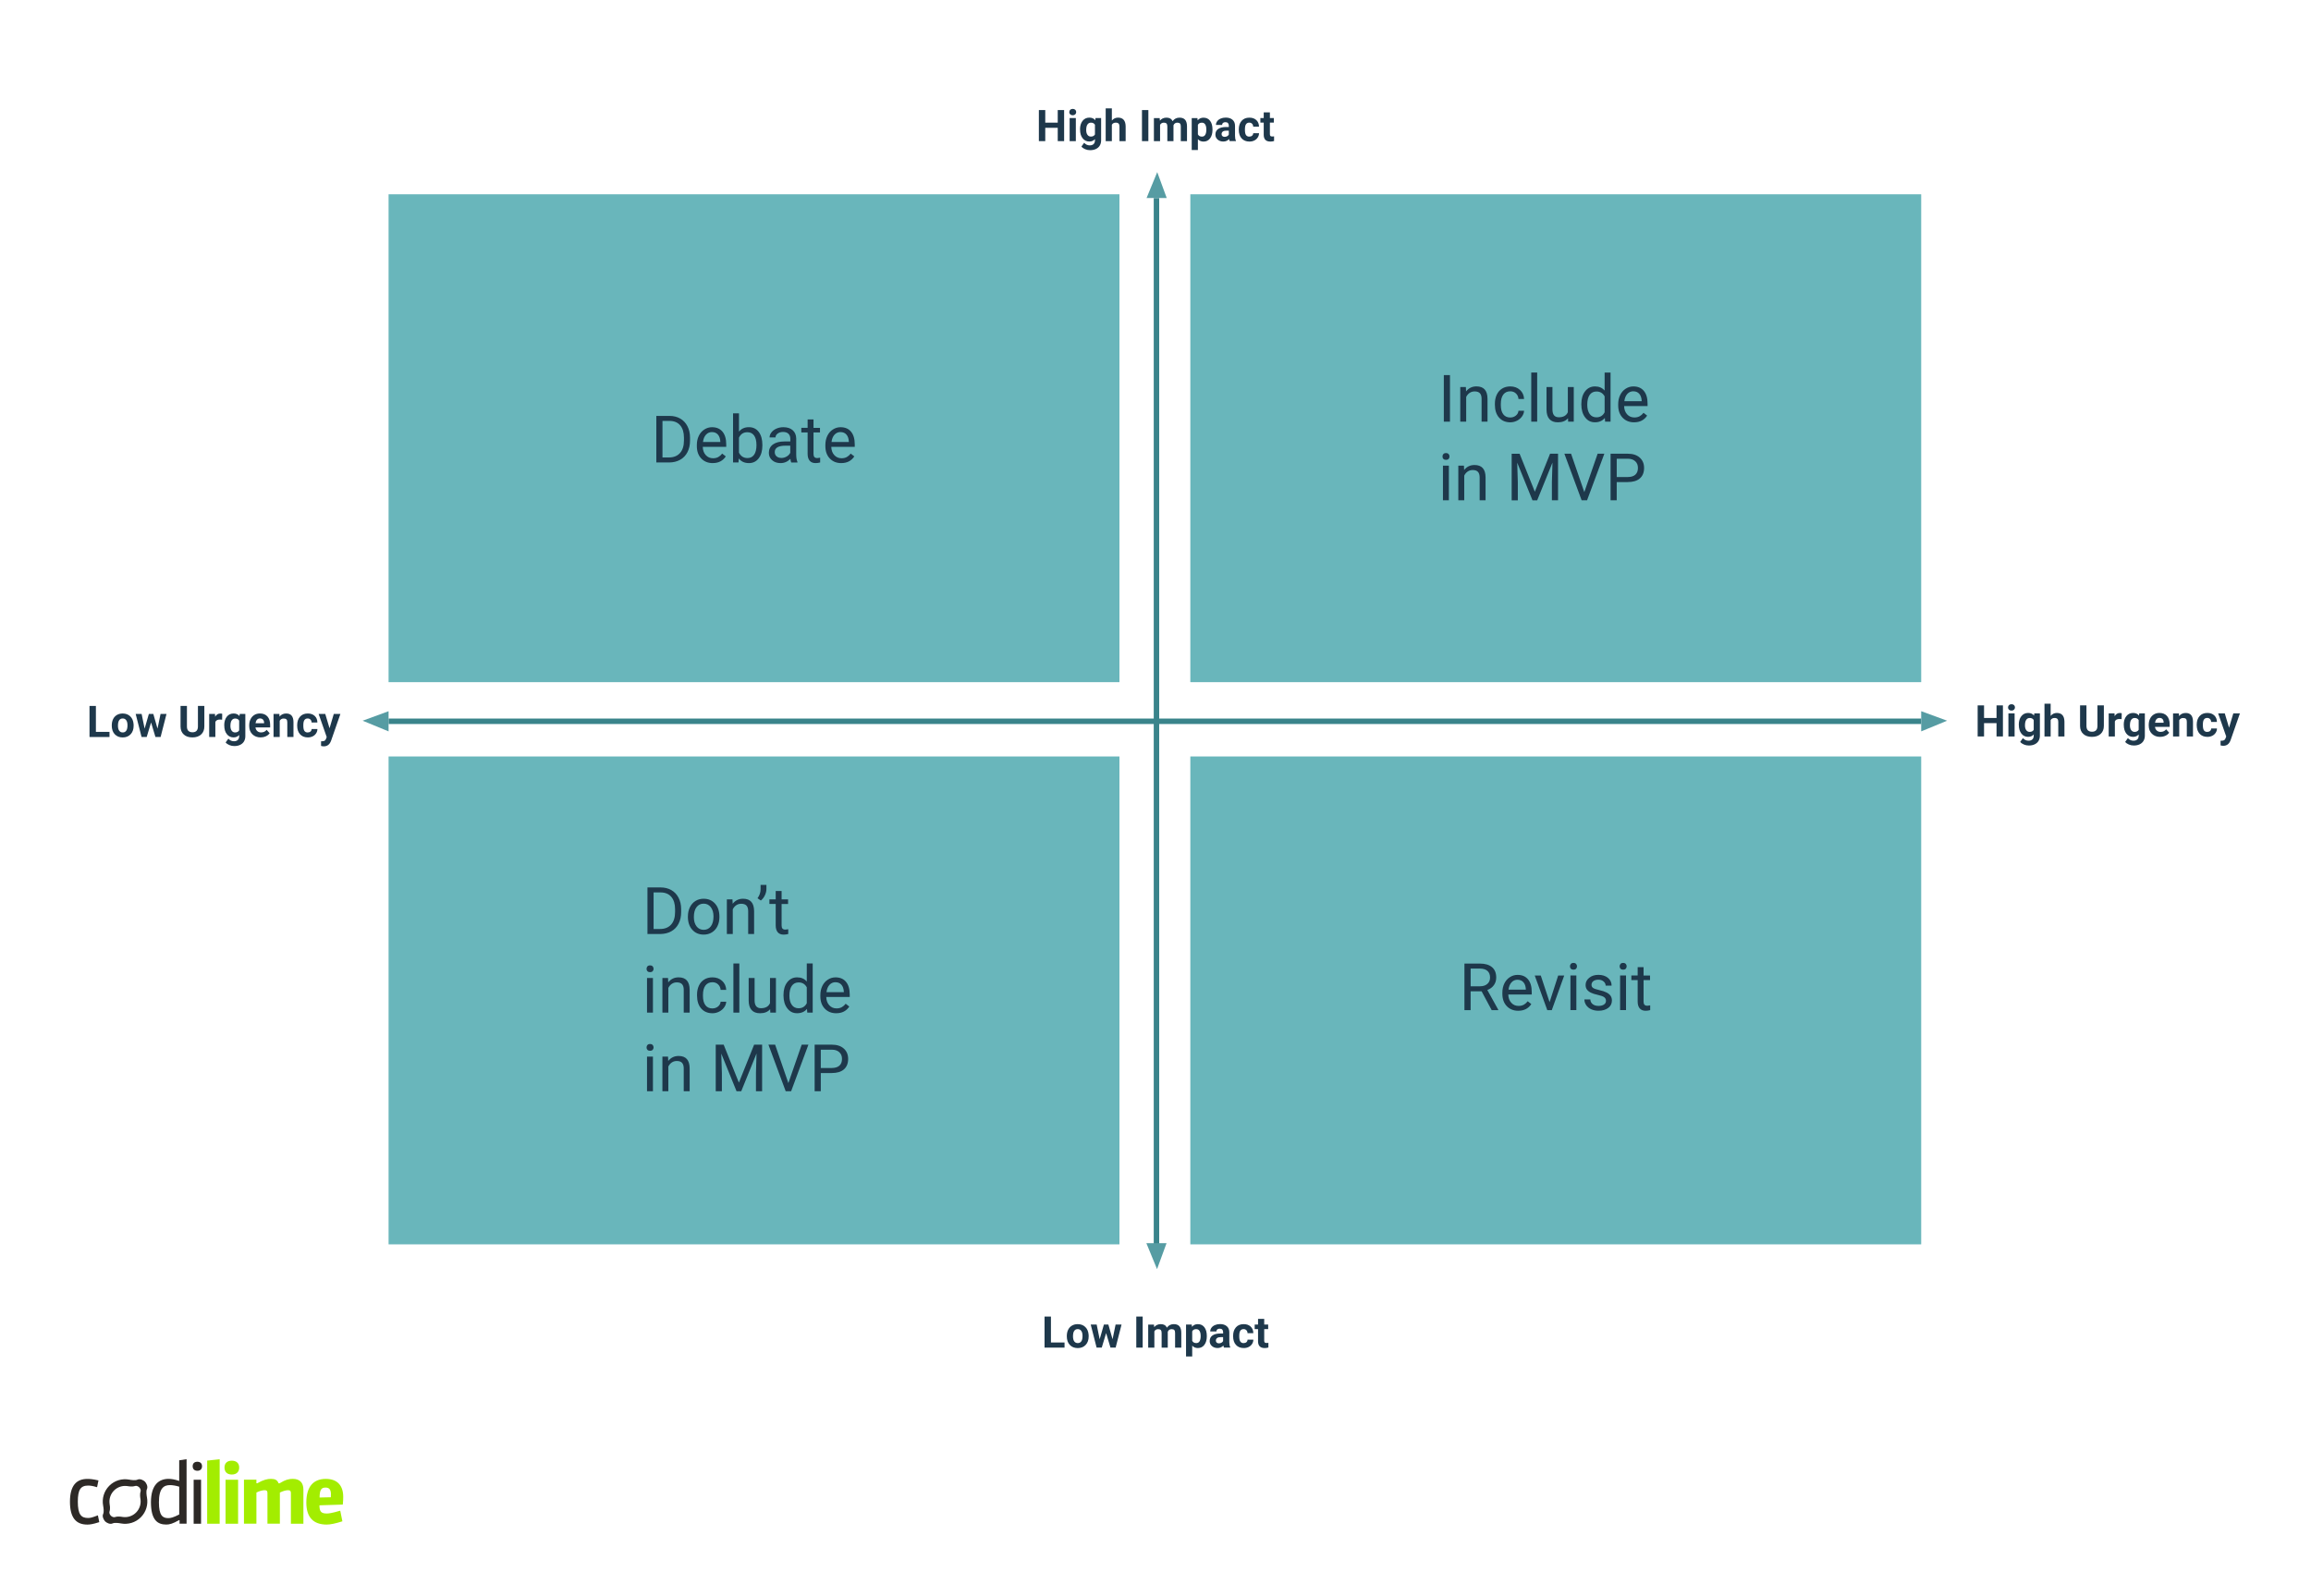 <?xml version="1.0" encoding="UTF-8"?><svg id="Warstwa_1" xmlns="http://www.w3.org/2000/svg" viewBox="0 0 846.37 584.62"><defs><style>.cls-1{fill:none;}.cls-2{fill:#69b6bb;}.cls-3{fill:#a3ed00;}.cls-4{fill:#1e384b;}.cls-5{fill:#2d2926;}.cls-6{fill:#569ca3;}.cls-7{fill:#fff;stroke:#3a848b;stroke-miterlimit:10;stroke-width:2px;}</style></defs><rect class="cls-2" x="435.94" y="71.17" width="267.67" height="178.73"/><line class="cls-7" x1="423.54" y1="72.55" x2="423.54" y2="455.85"/><polygon class="cls-6" points="423.6 72.55 427.3 72.55 423.82 63.05 423.82 63.05 423.82 63.05 419.91 72.55 423.6 72.55"/><polygon class="cls-6" points="423.54 455.42 427.23 455.42 423.75 464.93 423.75 464.93 423.75 464.93 419.84 455.42 423.54 455.42"/><line class="cls-7" x1="142.31" y1="264.23" x2="703.61" y2="264.23"/><polygon class="cls-6" points="142.31 264.23 142.31 260.54 132.81 264.02 132.81 264.02 132.81 264.02 142.31 267.93 142.31 264.23"/><polygon class="cls-6" points="703.61 264.23 703.61 260.54 713.11 264.02 713.11 264.02 713.11 264.02 703.61 267.93 703.61 264.23"/><g><rect class="cls-2" x="142.31" y="71.17" width="267.67" height="178.73"/><g><path class="cls-4" d="M240.37,169.42v-17.06h4.82c1.48,0,2.8,.33,3.94,.98s2.02,1.59,2.64,2.8,.94,2.6,.94,4.17v1.09c0,1.61-.31,3.02-.93,4.23s-1.51,2.14-2.66,2.79-2.49,.98-4.03,1h-4.72Zm2.25-15.22v13.38h2.37c1.73,0,3.08-.54,4.05-1.62s1.45-2.62,1.45-4.61v-1c0-1.94-.46-3.45-1.37-4.52-.91-1.08-2.2-1.62-3.87-1.64h-2.62Z"/><path class="cls-4" d="M261.03,169.65c-1.72,0-3.12-.56-4.2-1.69s-1.62-2.64-1.62-4.53v-.4c0-1.26,.24-2.38,.72-3.37s1.15-1.76,2.02-2.32,1.8-.84,2.81-.84c1.65,0,2.93,.54,3.84,1.63s1.37,2.64,1.37,4.66v.9h-8.59c.03,1.25,.4,2.26,1.1,3.03s1.59,1.15,2.67,1.15c.77,0,1.41-.16,1.95-.47s1-.73,1.39-1.24l1.32,1.03c-1.06,1.63-2.66,2.45-4.78,2.45Zm-.27-11.37c-.88,0-1.61,.32-2.2,.96s-.96,1.53-1.1,2.68h6.35v-.16c-.06-1.1-.36-1.96-.89-2.56s-1.25-.91-2.16-.91Z"/><path class="cls-4" d="M279.21,163.22c0,1.94-.45,3.49-1.34,4.67s-2.09,1.76-3.59,1.76c-1.6,0-2.84-.57-3.71-1.7l-.11,1.46h-1.99v-18h2.17v6.71c.88-1.09,2.08-1.63,3.62-1.63s2.75,.58,3.63,1.75,1.32,2.76,1.32,4.78v.19Zm-2.17-.25c0-1.48-.29-2.62-.86-3.42s-1.39-1.21-2.46-1.21c-1.43,0-2.46,.66-3.08,1.99v5.48c.66,1.33,1.7,1.99,3.11,1.99,1.04,0,1.85-.4,2.43-1.21s.87-2.02,.87-3.63Z"/><path class="cls-4" d="M289.77,169.42c-.12-.25-.23-.7-.3-1.34-1.01,1.05-2.21,1.57-3.61,1.57-1.25,0-2.28-.35-3.08-1.06s-1.2-1.6-1.2-2.69c0-1.32,.5-2.35,1.51-3.08s2.42-1.1,4.24-1.1h2.11v-1c0-.76-.23-1.36-.68-1.81s-1.12-.67-2-.67c-.77,0-1.42,.2-1.95,.59s-.79,.86-.79,1.42h-2.18c0-.63,.22-1.24,.67-1.83s1.06-1.06,1.83-1.4,1.62-.52,2.54-.52c1.46,0,2.61,.37,3.43,1.1s1.26,1.74,1.29,3.02v5.84c0,1.16,.15,2.09,.45,2.78v.19h-2.27Zm-3.6-1.65c.68,0,1.32-.18,1.93-.53s1.05-.81,1.32-1.37v-2.6h-1.7c-2.66,0-3.98,.78-3.98,2.33,0,.68,.23,1.21,.68,1.59s1.04,.57,1.75,.57Z"/><path class="cls-4" d="M297.94,153.67v3.07h2.37v1.68h-2.37v7.87c0,.51,.11,.89,.32,1.14,.21,.25,.57,.38,1.08,.38,.25,0,.59-.05,1.03-.14v1.75c-.57,.15-1.12,.23-1.66,.23-.97,0-1.7-.29-2.19-.88s-.74-1.42-.74-2.5v-7.86h-2.31v-1.68h2.31v-3.07h2.17Z"/><path class="cls-4" d="M308.1,169.65c-1.72,0-3.12-.56-4.2-1.69s-1.62-2.64-1.62-4.53v-.4c0-1.26,.24-2.38,.72-3.37s1.15-1.76,2.02-2.32,1.8-.84,2.81-.84c1.65,0,2.93,.54,3.84,1.63s1.37,2.64,1.37,4.66v.9h-8.59c.03,1.25,.4,2.26,1.1,3.03s1.59,1.15,2.67,1.15c.77,0,1.41-.16,1.95-.47s1-.73,1.39-1.24l1.32,1.03c-1.06,1.63-2.66,2.45-4.78,2.45Zm-.27-11.37c-.88,0-1.61,.32-2.2,.96s-.96,1.53-1.1,2.68h6.35v-.16c-.06-1.1-.36-1.96-.89-2.56s-1.25-.91-2.16-.91Z"/></g></g><g><path class="cls-4" d="M389.72,51.7h-2.34v-4.88h-4.57v4.88h-2.34v-11.38h2.34v4.61h4.57v-4.61h2.34v11.38Z"/><path class="cls-4" d="M391.61,41.06c0-.34,.11-.62,.34-.84s.54-.33,.93-.33,.69,.11,.92,.33c.23,.22,.34,.5,.34,.84s-.12,.62-.35,.84c-.23,.22-.54,.33-.92,.33s-.69-.11-.92-.33c-.23-.22-.35-.5-.35-.84Zm2.4,10.64h-2.27v-8.45h2.27v8.45Z"/><path class="cls-4" d="M395.54,47.41c0-1.3,.31-2.34,.93-3.13s1.45-1.19,2.5-1.19c.93,0,1.65,.32,2.16,.95l.09-.8h2.05v8.17c0,.74-.17,1.38-.5,1.93s-.81,.96-1.42,1.25-1.32,.43-2.14,.43c-.62,0-1.22-.12-1.81-.37-.59-.25-1.03-.57-1.34-.96l1-1.38c.56,.63,1.24,.95,2.05,.95,.6,0,1.06-.16,1.4-.48,.33-.32,.5-.77,.5-1.36v-.45c-.52,.59-1.21,.88-2.05,.88-1.02,0-1.84-.4-2.46-1.19-.63-.79-.94-1.85-.94-3.16v-.09Zm2.26,.17c0,.77,.15,1.37,.46,1.8,.31,.44,.73,.65,1.27,.65,.69,0,1.18-.26,1.48-.77v-3.56c-.3-.52-.79-.77-1.46-.77-.54,0-.97,.22-1.28,.67-.31,.44-.46,1.11-.46,1.99Z"/><path class="cls-4" d="M407.2,44.17c.6-.72,1.35-1.08,2.26-1.08,1.83,0,2.76,1.07,2.79,3.2v5.41h-2.26v-5.35c0-.48-.1-.84-.31-1.07-.21-.23-.55-.35-1.04-.35-.66,0-1.14,.25-1.44,.77v6.01h-2.26v-12h2.26v4.47Z"/><path class="cls-4" d="M420.57,51.7h-2.34v-11.38h2.34v11.38Z"/><path class="cls-4" d="M424.72,43.25l.07,.95c.6-.73,1.41-1.1,2.43-1.1,1.09,0,1.84,.43,2.24,1.29,.59-.86,1.44-1.29,2.54-1.29,.92,0,1.6,.27,2.05,.8,.45,.53,.67,1.34,.67,2.41v5.4h-2.27v-5.39c0-.48-.09-.83-.28-1.05s-.52-.33-.99-.33c-.68,0-1.15,.32-1.41,.97v5.8h-2.25v-5.38c0-.49-.1-.84-.29-1.06-.19-.22-.52-.33-.98-.33-.64,0-1.1,.27-1.39,.8v5.98h-2.26v-8.45h2.12Z"/><path class="cls-4" d="M444.06,47.56c0,1.3-.3,2.34-.89,3.13-.59,.78-1.39,1.18-2.39,1.18-.85,0-1.54-.3-2.07-.89v3.98h-2.26v-11.7h2.09l.08,.83c.55-.66,1.26-.98,2.14-.98,1.04,0,1.85,.39,2.43,1.16s.87,1.83,.87,3.19v.12Zm-2.26-.16c0-.79-.14-1.39-.42-1.82-.28-.43-.68-.64-1.21-.64-.71,0-1.2,.27-1.46,.81v3.46c.28,.56,.77,.84,1.48,.84,1.08,0,1.62-.88,1.62-2.65Z"/><path class="cls-4" d="M450.36,51.7c-.1-.2-.18-.46-.23-.76-.55,.61-1.26,.91-2.13,.91-.83,0-1.51-.24-2.06-.72-.54-.48-.82-1.08-.82-1.81,0-.9,.33-1.58,1-2.06s1.62-.72,2.88-.73h1.04v-.48c0-.39-.1-.7-.3-.94-.2-.23-.52-.35-.95-.35-.38,0-.68,.09-.89,.27-.22,.18-.32,.43-.32,.75h-2.26c0-.49,.15-.94,.45-1.36,.3-.42,.73-.74,1.28-.98,.55-.24,1.17-.36,1.86-.36,1.04,0,1.87,.26,2.48,.79,.61,.52,.92,1.26,.92,2.21v3.66c0,.8,.12,1.41,.34,1.82v.13h-2.28Zm-1.87-1.57c.33,0,.64-.07,.92-.22s.49-.35,.62-.6v-1.45h-.84c-1.13,0-1.73,.39-1.8,1.17v.13c0,.28,.09,.51,.29,.7,.2,.18,.47,.27,.81,.27Z"/><path class="cls-4" d="M457.55,50.04c.42,0,.75-.11,1.02-.34,.26-.23,.4-.53,.41-.91h2.12c0,.57-.16,1.1-.47,1.57-.31,.48-.73,.85-1.26,1.11-.53,.26-1.12,.39-1.77,.39-1.21,0-2.16-.38-2.86-1.15-.7-.77-1.05-1.83-1.05-3.18v-.15c0-1.3,.35-2.34,1.04-3.12,.69-.78,1.64-1.16,2.85-1.16,1.06,0,1.9,.3,2.54,.9,.64,.6,.96,1.4,.97,2.4h-2.12c-.01-.44-.15-.8-.41-1.07-.26-.27-.6-.41-1.03-.41-.53,0-.92,.19-1.19,.58-.27,.38-.4,1-.4,1.87v.23c0,.87,.13,1.5,.4,1.88s.67,.57,1.21,.57Z"/><path class="cls-4" d="M465.08,41.17v2.08h1.45v1.66h-1.45v4.22c0,.31,.06,.54,.18,.67,.12,.14,.35,.2,.69,.2,.25,0,.47-.02,.66-.05v1.71c-.44,.14-.9,.2-1.37,.2-1.58,0-2.39-.8-2.42-2.4v-4.55h-1.23v-1.66h1.23v-2.08h2.26Z"/></g><g><path class="cls-4" d="M531.03,154.47h-2.25v-17.06h2.25v17.06Z"/><path class="cls-4" d="M536.86,141.79l.07,1.59c.97-1.22,2.23-1.83,3.8-1.83,2.68,0,4.03,1.51,4.05,4.54v8.38h-2.17v-8.39c0-.91-.22-1.59-.63-2.03s-1.05-.66-1.92-.66c-.7,0-1.32,.19-1.85,.56s-.95,.87-1.24,1.48v9.04h-2.17v-12.68h2.05Z"/><path class="cls-4" d="M553.13,152.94c.77,0,1.45-.23,2.03-.7s.9-1.05,.96-1.76h2.05c-.04,.73-.29,1.42-.75,2.07s-1.08,1.18-1.85,1.57-1.58,.59-2.44,.59c-1.73,0-3.1-.58-4.12-1.73s-1.53-2.73-1.53-4.73v-.36c0-1.23,.23-2.33,.68-3.29s1.1-1.71,1.95-2.24,1.85-.8,3.01-.8c1.42,0,2.6,.43,3.54,1.28s1.44,1.96,1.51,3.32h-2.05c-.06-.82-.37-1.49-.93-2.02s-1.25-.79-2.07-.79c-1.1,0-1.96,.4-2.56,1.19s-.91,1.94-.91,3.44v.41c0,1.46,.3,2.59,.9,3.38s1.46,1.18,2.58,1.18Z"/><path class="cls-4" d="M562.97,154.47h-2.17v-18h2.17v18Z"/><path class="cls-4" d="M574.26,153.22c-.84,.99-2.08,1.49-3.71,1.49-1.35,0-2.38-.39-3.09-1.18s-1.06-1.95-1.07-3.49v-8.25h2.17v8.19c0,1.92,.78,2.88,2.34,2.88,1.66,0,2.76-.62,3.3-1.85v-9.22h2.17v12.68h-2.06l-.05-1.25Z"/><path class="cls-4" d="M579.14,148.03c0-1.95,.46-3.51,1.38-4.69s2.13-1.78,3.62-1.78,2.66,.51,3.53,1.52v-6.61h2.17v18h-1.99l-.11-1.36c-.87,1.06-2.07,1.59-3.62,1.59s-2.67-.6-3.59-1.8-1.39-2.77-1.39-4.71v-.16Zm2.17,.25c0,1.44,.3,2.56,.89,3.38s1.41,1.22,2.46,1.22c1.38,0,2.38-.62,3.01-1.85v-5.82c-.65-1.2-1.64-1.79-2.99-1.79-1.06,0-1.89,.41-2.48,1.23s-.89,2.04-.89,3.64Z"/><path class="cls-4" d="M598.46,154.71c-1.72,0-3.12-.56-4.2-1.69s-1.62-2.64-1.62-4.53v-.4c0-1.26,.24-2.38,.72-3.37s1.15-1.76,2.02-2.32,1.8-.84,2.81-.84c1.65,0,2.93,.54,3.84,1.63s1.37,2.64,1.37,4.66v.9h-8.59c.03,1.25,.4,2.26,1.1,3.03s1.59,1.15,2.67,1.15c.77,0,1.41-.16,1.95-.47s1-.73,1.39-1.24l1.32,1.03c-1.06,1.63-2.66,2.45-4.78,2.45Zm-.27-11.37c-.88,0-1.61,.32-2.2,.96s-.96,1.53-1.1,2.68h6.35v-.16c-.06-1.1-.36-1.96-.89-2.56s-1.25-.91-2.16-.91Z"/><path class="cls-4" d="M528.29,167.23c0-.35,.11-.65,.32-.89s.53-.36,.96-.36,.74,.12,.96,.36,.33,.54,.33,.89-.11,.64-.33,.88-.54,.35-.96,.35-.74-.12-.96-.35-.32-.53-.32-.88Zm2.34,16.04h-2.17v-12.68h2.17v12.68Z"/><path class="cls-4" d="M536.15,170.59l.07,1.59c.97-1.22,2.23-1.83,3.8-1.83,2.68,0,4.03,1.51,4.05,4.54v8.38h-2.17v-8.39c0-.91-.22-1.59-.63-2.03s-1.05-.66-1.92-.66c-.7,0-1.32,.19-1.85,.56s-.95,.87-1.24,1.48v9.04h-2.17v-12.68h2.05Z"/><path class="cls-4" d="M556.53,166.21l5.58,13.92,5.58-13.92h2.92v17.06h-2.25v-6.64l.21-7.17-5.6,13.82h-1.72l-5.59-13.78,.22,7.14v6.64h-2.25v-17.06h2.91Z"/><path class="cls-4" d="M580.23,180.28l4.88-14.07h2.46l-6.33,17.06h-1.99l-6.32-17.06h2.45l4.85,14.07Z"/><path class="cls-4" d="M592.1,176.59v6.68h-2.25v-17.06h6.29c1.87,0,3.33,.48,4.39,1.43s1.59,2.21,1.59,3.79c0,1.66-.52,2.93-1.55,3.83s-2.52,1.34-4.45,1.34h-4.02Zm0-1.84h4.04c1.2,0,2.12-.28,2.77-.85,.64-.57,.96-1.39,.96-2.46s-.32-1.83-.96-2.44-1.52-.93-2.64-.95h-4.17v6.7Z"/></g><g><path class="cls-4" d="M35.12,268.11h4.98v1.88h-7.32v-11.38h2.34v9.49Z"/><path class="cls-4" d="M40.94,265.68c0-.84,.16-1.59,.48-2.24,.32-.66,.79-1.16,1.39-1.52,.61-.36,1.31-.54,2.11-.54,1.14,0,2.07,.35,2.79,1.05,.72,.7,1.12,1.65,1.21,2.84l.02,.58c0,1.3-.36,2.34-1.09,3.12-.72,.78-1.7,1.18-2.91,1.18s-2.19-.39-2.92-1.17-1.09-1.84-1.09-3.19v-.1Zm2.26,.16c0,.8,.15,1.42,.45,1.84,.3,.42,.73,.64,1.3,.64s.97-.21,1.28-.63c.31-.42,.46-1.09,.46-2.01,0-.79-.15-1.4-.46-1.83-.31-.43-.74-.65-1.3-.65s-.98,.21-1.28,.65c-.3,.43-.45,1.1-.45,2Z"/><path class="cls-4" d="M57.69,266.92l1.11-5.38h2.18l-2.16,8.45h-1.89l-1.6-5.32-1.6,5.32h-1.88l-2.16-8.45h2.18l1.1,5.38,1.55-5.38h1.63l1.54,5.38Z"/><path class="cls-4" d="M74.84,258.61v7.49c0,1.25-.39,2.23-1.17,2.95-.78,.72-1.84,1.09-3.19,1.09s-2.38-.35-3.16-1.05-1.18-1.67-1.2-2.9v-7.58h2.34v7.51c0,.75,.18,1.29,.54,1.63,.36,.34,.85,.51,1.48,.51,1.32,0,1.99-.69,2.01-2.08v-7.57h2.35Z"/><path class="cls-4" d="M81.36,263.65c-.31-.04-.58-.06-.81-.06-.85,0-1.41,.29-1.68,.87v5.53h-2.26v-8.45h2.13l.06,1.01c.45-.78,1.08-1.16,1.88-1.16,.25,0,.48,.03,.7,.1l-.03,2.17Z"/><path class="cls-4" d="M82.12,265.7c0-1.3,.31-2.34,.93-3.13s1.45-1.19,2.5-1.19c.93,0,1.65,.32,2.16,.95l.09-.8h2.05v8.17c0,.74-.17,1.38-.5,1.93s-.81,.96-1.42,1.25-1.32,.43-2.14,.43c-.62,0-1.22-.12-1.81-.37-.59-.25-1.03-.57-1.34-.96l1-1.38c.56,.63,1.24,.95,2.05,.95,.6,0,1.06-.16,1.4-.48,.33-.32,.5-.77,.5-1.36v-.45c-.52,.59-1.21,.88-2.05,.88-1.02,0-1.84-.4-2.46-1.19-.63-.79-.94-1.85-.94-3.16v-.09Zm2.26,.17c0,.77,.15,1.37,.46,1.8,.31,.44,.73,.65,1.27,.65,.69,0,1.18-.26,1.48-.77v-3.56c-.3-.52-.79-.77-1.46-.77-.54,0-.97,.22-1.28,.67-.31,.44-.46,1.11-.46,1.99Z"/><path class="cls-4" d="M95.47,270.14c-1.24,0-2.25-.38-3.03-1.14-.78-.76-1.17-1.77-1.17-3.04v-.22c0-.85,.16-1.61,.49-2.28s.79-1.18,1.39-1.55,1.29-.54,2.06-.54c1.16,0,2.07,.36,2.73,1.09s1,1.76,1,3.1v.92h-5.38c.07,.55,.29,1,.66,1.33s.83,.5,1.39,.5c.87,0,1.55-.32,2.04-.95l1.11,1.24c-.34,.48-.8,.85-1.38,1.12s-1.22,.4-1.92,.4Zm-.26-6.95c-.45,0-.81,.15-1.09,.46-.28,.3-.46,.74-.54,1.3h3.14v-.18c-.01-.5-.15-.89-.41-1.17-.26-.27-.63-.41-1.11-.41Z"/><path class="cls-4" d="M102.31,261.53l.07,.98c.6-.75,1.41-1.13,2.43-1.13,.9,0,1.56,.26,2,.79s.66,1.31,.67,2.36v5.46h-2.26v-5.41c0-.48-.1-.83-.31-1.04-.21-.22-.55-.32-1.04-.32-.64,0-1.11,.27-1.43,.81v5.96h-2.26v-8.45h2.12Z"/><path class="cls-4" d="M112.7,268.32c.42,0,.75-.11,1.02-.34,.26-.23,.4-.53,.41-.91h2.12c0,.57-.16,1.1-.47,1.57-.31,.48-.73,.85-1.26,1.11-.53,.26-1.12,.39-1.77,.39-1.21,0-2.16-.38-2.86-1.15-.7-.77-1.05-1.83-1.05-3.18v-.15c0-1.3,.35-2.34,1.04-3.12,.69-.78,1.64-1.16,2.85-1.16,1.06,0,1.9,.3,2.54,.9,.64,.6,.96,1.4,.97,2.4h-2.12c-.01-.44-.15-.8-.41-1.07-.26-.27-.6-.41-1.03-.41-.53,0-.92,.19-1.19,.58-.27,.38-.4,1-.4,1.87v.23c0,.87,.13,1.5,.4,1.88s.67,.57,1.21,.57Z"/><path class="cls-4" d="M120.69,266.79l1.56-5.26h2.42l-3.4,9.77-.19,.45c-.51,1.1-1.34,1.66-2.5,1.66-.33,0-.66-.05-1-.15v-1.71h.34c.43,0,.75-.06,.96-.19s.38-.35,.5-.65l.27-.7-2.96-8.48h2.43l1.57,5.26Z"/></g><g><path class="cls-4" d="M733.54,269.79h-2.34v-4.88h-4.57v4.88h-2.34v-11.38h2.34v4.61h4.57v-4.61h2.34v11.38Z"/><path class="cls-4" d="M735.42,259.15c0-.34,.11-.62,.34-.84s.54-.33,.93-.33,.69,.11,.92,.33,.34,.5,.34,.84-.12,.62-.35,.84-.54,.33-.92,.33-.69-.11-.92-.33-.35-.5-.35-.84Zm2.4,10.64h-2.27v-8.45h2.27v8.45Z"/><path class="cls-4" d="M739.35,265.5c0-1.3,.31-2.34,.93-3.13s1.45-1.19,2.5-1.19c.93,0,1.65,.32,2.16,.95l.09-.8h2.05v8.17c0,.74-.17,1.38-.5,1.93s-.81,.96-1.42,1.25-1.32,.43-2.14,.43c-.62,0-1.22-.12-1.81-.37s-1.03-.57-1.34-.96l1-1.38c.56,.63,1.25,.95,2.05,.95,.6,0,1.07-.16,1.4-.48s.5-.77,.5-1.36v-.45c-.52,.59-1.21,.88-2.05,.88-1.02,0-1.84-.4-2.46-1.19s-.94-1.85-.94-3.16v-.09Zm2.26,.17c0,.77,.15,1.37,.46,1.8s.73,.65,1.27,.65c.69,0,1.18-.26,1.48-.77v-3.56c-.3-.52-.79-.77-1.46-.77-.54,0-.97,.22-1.28,.67s-.46,1.11-.46,1.99Z"/><path class="cls-4" d="M751.02,262.26c.6-.72,1.35-1.08,2.26-1.08,1.83,0,2.76,1.07,2.79,3.2v5.41h-2.26v-5.35c0-.48-.1-.84-.31-1.07s-.55-.35-1.04-.35c-.66,0-1.14,.25-1.44,.77v6.01h-2.26v-12h2.26v4.47Z"/><path class="cls-4" d="M770.51,258.41v7.49c0,1.25-.39,2.23-1.17,2.95s-1.84,1.09-3.19,1.09-2.38-.35-3.16-1.05-1.18-1.67-1.2-2.9v-7.58h2.34v7.51c0,.75,.18,1.29,.54,1.63s.85,.51,1.48,.51c1.32,0,1.99-.69,2.01-2.08v-7.57h2.35Z"/><path class="cls-4" d="M777.03,263.45c-.31-.04-.58-.06-.81-.06-.85,0-1.41,.29-1.68,.87v5.53h-2.26v-8.45h2.13l.06,1.01c.45-.78,1.08-1.16,1.88-1.16,.25,0,.48,.03,.7,.1l-.03,2.17Z"/><path class="cls-4" d="M777.79,265.5c0-1.3,.31-2.34,.93-3.13s1.45-1.19,2.5-1.19c.93,0,1.65,.32,2.16,.95l.09-.8h2.05v8.17c0,.74-.17,1.38-.5,1.93s-.81,.96-1.42,1.25-1.32,.43-2.14,.43c-.62,0-1.22-.12-1.81-.37s-1.03-.57-1.34-.96l1-1.38c.56,.63,1.25,.95,2.05,.95,.6,0,1.07-.16,1.4-.48s.5-.77,.5-1.36v-.45c-.52,.59-1.21,.88-2.05,.88-1.02,0-1.84-.4-2.46-1.19s-.94-1.85-.94-3.16v-.09Zm2.26,.17c0,.77,.15,1.37,.46,1.8s.73,.65,1.27,.65c.69,0,1.18-.26,1.48-.77v-3.56c-.3-.52-.79-.77-1.46-.77-.54,0-.97,.22-1.28,.67s-.46,1.11-.46,1.99Z"/><path class="cls-4" d="M791.14,269.95c-1.24,0-2.25-.38-3.03-1.14s-1.17-1.77-1.17-3.04v-.22c0-.85,.16-1.61,.49-2.28s.79-1.18,1.39-1.55,1.29-.54,2.06-.54c1.16,0,2.07,.36,2.73,1.09s1,1.76,1,3.1v.92h-5.38c.07,.55,.29,1,.66,1.33s.83,.5,1.39,.5c.87,0,1.55-.32,2.04-.95l1.11,1.24c-.34,.48-.8,.85-1.38,1.12s-1.22,.4-1.92,.4Zm-.26-6.95c-.45,0-.81,.15-1.09,.46s-.46,.74-.54,1.3h3.14v-.18c-.01-.5-.15-.89-.41-1.17s-.63-.41-1.11-.41Z"/><path class="cls-4" d="M797.98,261.34l.07,.98c.6-.75,1.41-1.13,2.43-1.13,.9,0,1.56,.26,2,.79s.66,1.31,.67,2.36v5.46h-2.26v-5.41c0-.48-.1-.83-.31-1.04s-.55-.32-1.04-.32c-.64,0-1.11,.27-1.43,.81v5.96h-2.26v-8.45h2.12Z"/><path class="cls-4" d="M808.38,268.12c.42,0,.75-.11,1.02-.34s.4-.53,.41-.91h2.12c0,.57-.16,1.1-.47,1.57s-.73,.85-1.26,1.11-1.12,.39-1.77,.39c-1.21,0-2.16-.38-2.86-1.15s-1.05-1.83-1.05-3.18v-.15c0-1.3,.35-2.34,1.04-3.12s1.64-1.16,2.85-1.16c1.06,0,1.91,.3,2.54,.9s.96,1.4,.97,2.4h-2.12c-.01-.44-.15-.8-.41-1.07-.26-.27-.6-.41-1.03-.41-.53,0-.92,.19-1.19,.58s-.4,1-.4,1.87v.23c0,.87,.13,1.5,.4,1.88s.67,.57,1.21,.57Z"/><path class="cls-4" d="M816.36,266.59l1.56-5.26h2.42l-3.4,9.77-.19,.45c-.5,1.1-1.34,1.66-2.5,1.66-.33,0-.66-.05-1-.15v-1.71h.34c.43,0,.75-.06,.96-.19s.38-.35,.5-.65l.27-.7-2.96-8.48h2.43l1.57,5.26Z"/></g><g><path class="cls-4" d="M384.89,491.8h4.98v1.88h-7.32v-11.38h2.34v9.49Z"/><path class="cls-4" d="M390.71,489.38c0-.84,.16-1.59,.48-2.24,.32-.66,.79-1.16,1.39-1.52,.61-.36,1.31-.54,2.11-.54,1.14,0,2.07,.35,2.79,1.05,.72,.7,1.12,1.65,1.21,2.84l.02,.58c0,1.3-.36,2.34-1.09,3.12-.72,.78-1.7,1.18-2.91,1.18s-2.19-.39-2.92-1.17-1.09-1.84-1.09-3.19v-.1Zm2.26,.16c0,.8,.15,1.42,.45,1.84,.3,.42,.73,.64,1.3,.64s.97-.21,1.28-.63c.31-.42,.46-1.09,.46-2.01,0-.79-.15-1.4-.46-1.83-.31-.43-.74-.65-1.3-.65s-.98,.21-1.28,.65c-.3,.43-.45,1.1-.45,2Z"/><path class="cls-4" d="M407.46,490.61l1.11-5.38h2.18l-2.16,8.45h-1.89l-1.6-5.32-1.6,5.32h-1.88l-2.16-8.45h2.18l1.1,5.38,1.55-5.38h1.63l1.54,5.38Z"/><path class="cls-4" d="M418.49,493.68h-2.34v-11.38h2.34v11.38Z"/><path class="cls-4" d="M422.63,485.23l.07,.95c.6-.73,1.41-1.1,2.43-1.1,1.09,0,1.84,.43,2.24,1.29,.59-.86,1.44-1.29,2.54-1.29,.92,0,1.6,.27,2.05,.8,.45,.53,.67,1.34,.67,2.41v5.4h-2.27v-5.39c0-.48-.09-.83-.28-1.05s-.52-.33-.99-.33c-.68,0-1.15,.32-1.41,.97v5.8h-2.25v-5.38c0-.49-.1-.84-.29-1.06-.19-.22-.52-.33-.98-.33-.64,0-1.1,.27-1.39,.8v5.98h-2.26v-8.45h2.12Z"/><path class="cls-4" d="M441.98,489.53c0,1.3-.3,2.34-.89,3.13-.59,.78-1.39,1.18-2.39,1.18-.85,0-1.54-.3-2.07-.89v3.98h-2.26v-11.7h2.09l.08,.83c.55-.66,1.26-.98,2.14-.98,1.04,0,1.85,.39,2.43,1.16s.87,1.83,.87,3.19v.12Zm-2.26-.16c0-.79-.14-1.39-.42-1.82-.28-.43-.68-.64-1.21-.64-.71,0-1.2,.27-1.46,.81v3.46c.28,.56,.77,.84,1.48,.84,1.08,0,1.62-.88,1.62-2.65Z"/><path class="cls-4" d="M448.27,493.68c-.1-.2-.18-.46-.23-.76-.55,.61-1.26,.91-2.13,.91-.83,0-1.51-.24-2.06-.72-.54-.48-.82-1.08-.82-1.81,0-.9,.33-1.58,1-2.06s1.62-.72,2.88-.73h1.04v-.48c0-.39-.1-.7-.3-.94-.2-.23-.52-.35-.95-.35-.38,0-.68,.09-.89,.27-.22,.18-.32,.43-.32,.75h-2.26c0-.49,.15-.94,.45-1.36,.3-.42,.73-.74,1.28-.98,.55-.24,1.17-.36,1.86-.36,1.04,0,1.87,.26,2.48,.79,.61,.52,.92,1.26,.92,2.21v3.66c0,.8,.12,1.41,.34,1.82v.13h-2.28Zm-1.87-1.57c.33,0,.64-.07,.92-.22s.49-.35,.62-.6v-1.45h-.84c-1.13,0-1.73,.39-1.8,1.17v.13c0,.28,.09,.51,.29,.7,.2,.18,.47,.27,.81,.27Z"/><path class="cls-4" d="M455.47,492.02c.42,0,.75-.11,1.02-.34,.26-.23,.4-.53,.41-.91h2.12c0,.57-.16,1.1-.47,1.57-.31,.48-.73,.85-1.26,1.11-.53,.26-1.12,.39-1.77,.39-1.21,0-2.16-.38-2.86-1.15-.7-.77-1.05-1.83-1.05-3.18v-.15c0-1.3,.35-2.34,1.04-3.12,.69-.78,1.64-1.16,2.85-1.16,1.06,0,1.9,.3,2.54,.9,.64,.6,.96,1.4,.97,2.4h-2.12c-.01-.44-.15-.8-.41-1.07-.26-.27-.6-.41-1.03-.41-.53,0-.92,.19-1.19,.58-.27,.38-.4,1-.4,1.87v.23c0,.87,.13,1.5,.4,1.88s.67,.57,1.21,.57Z"/><path class="cls-4" d="M463,483.15v2.08h1.45v1.66h-1.45v4.22c0,.31,.06,.54,.18,.67,.12,.14,.35,.2,.69,.2,.25,0,.47-.02,.66-.05v1.71c-.44,.14-.9,.2-1.37,.2-1.58,0-2.39-.8-2.42-2.4v-4.55h-1.23v-1.66h1.23v-2.08h2.26Z"/></g><g><g><path class="cls-5" d="M53.81,545.52c.48-.98-.28-2.28-.73-2.74s-1.76-1.21-2.74-.73c-.71,.35-2.23,.14-3.03-.01-2.56-.48-5.31,.27-7.29,2.25-1.98,1.98-2.73,4.73-2.25,7.29,.15,.8,.36,2.31,.01,3.03-.48,.98,.28,2.28,.73,2.74h0c.46,.46,1.76,1.21,2.74,.73,.71-.35,2.23-.14,3.03,.01,2.56,.48,5.31-.27,7.29-2.25s2.73-4.73,2.25-7.29c-.15-.8-.36-2.31-.01-3.03Zm-2.35,3.78c.22,1.7-.32,3.49-1.63,4.8s-3.09,1.85-4.8,1.63c-.61-.08-1.79-.34-2.96,.04-.53,.17-1.17-.21-1.47-.51-.3-.3-.68-.95-.51-1.47,.38-1.17,.12-2.34,.04-2.96-.22-1.7,.32-3.49,1.63-4.8,1.31-1.31,3.09-1.85,4.8-1.63,.61,.08,1.79,.34,2.96-.04,.53-.17,1.17,.21,1.47,.51s.68,.95,.51,1.47c-.38,1.17-.12,2.34-.04,2.96Z"/><g><path class="cls-5" d="M31.99,558.51c-4.19,0-6.37-2.55-6.37-8.38s2.31-8.35,6.37-8.35c1.03,0,2.06,.09,4.07,.55l-.51,2.49c-1.64-.51-2.55-.6-3.28-.6-2.76,0-3.77,1.55-3.77,5.89,0,4.73,1.24,5.98,3.73,5.98,.79,0,1.46-.12,3.62-.97l.51,2.49c-2.34,.75-3.4,.9-4.38,.9"/><path class="cls-5" d="M65.76,558.2v-1.31h-.22c-2.28,1.31-3.49,1.61-4.64,1.61-3.15,0-5.62-1.58-5.62-8.17s3.1-8.57,6.46-8.57c.88,0,2.25,.18,3.89,.76v-7.56l2.7-.4v23.62h-2.57Zm-.12-13.57c-1.24-.4-2.55-.58-3.37-.58-2.15,0-4.07,.97-4.07,6.32,0,4.86,1.4,5.77,3.4,5.77,.91,0,1.79-.18,4.04-1.33v-10.17h0Z"/><path class="cls-5" d="M72.29,538.8c-1.06,0-1.73-.6-1.73-1.67s.67-1.64,1.73-1.64c.97,0,1.7,.55,1.7,1.64,0,1.03-.64,1.67-1.7,1.67m-1.37,3.28h2.71v16.12h-2.71v-16.12Z"/></g><g><polygon class="cls-3" points="75.87 558.2 75.87 535.07 80.45 534.58 80.45 558.2 75.87 558.2"/><path class="cls-3" d="M84.89,540.17c-1.64,0-2.67-.91-2.67-2.55s1.03-2.52,2.67-2.52c1.55,0,2.71,.79,2.71,2.52,0,1.58-.98,2.55-2.71,2.55m-2.28,1.91h4.59v16.12h-4.59v-16.12Z"/><path class="cls-3" d="M106.54,558.2v-11.21c0-.79-.24-1.07-1.06-1.07-.73,0-1.7,.24-2.98,.85v11.41h-4.55v-11.2c0-.79-.27-1.07-1-1.07s-1.88,.27-3.04,.85v11.41h-4.56v-16.11h4.56v1.31h.31c2.28-1.31,3.77-1.61,5.01-1.61,1.49,0,2.34,.4,2.8,1.64h.31c2.34-1.42,3.64-1.64,4.89-1.64,2.64,0,3.89,1.49,3.89,3.95v12.48h-4.57Z"/><path class="cls-3" d="M119.72,558.51c-5.01,0-7.53-2.67-7.53-8.08,0-5.98,2.73-8.66,7.13-8.66,4.04,0,6.38,2.25,6.38,6.59,0,.67-.03,1.67-.15,2.82,0,0-4.01,.15-8.56,.27,0,2.37,.7,3,2.73,3,.6,0,1.67-.09,4.89-1.03l.79,3.89c-2.68,.86-4.5,1.19-5.69,1.19m1.49-11.06c0-1.82-.67-2.49-1.97-2.49-1.49,0-2.15,.7-2.19,3.64,0,0,2.49-.03,4.13-.09,.02-.45,.02-.75,.02-1.06"/></g></g><rect class="cls-1" y="508.46" width="151.31" height="76.17"/></g><rect class="cls-2" x="142.31" y="277.12" width="267.67" height="178.73"/><g><path class="cls-4" d="M237.12,342.16v-17.06h4.82c1.48,0,2.8,.33,3.94,.98s2.02,1.59,2.64,2.8,.94,2.6,.94,4.17v1.09c0,1.61-.31,3.02-.93,4.23s-1.51,2.14-2.66,2.79-2.49,.98-4.03,1h-4.72Zm2.25-15.22v13.38h2.37c1.73,0,3.08-.54,4.05-1.62s1.45-2.62,1.45-4.61v-1c0-1.94-.46-3.45-1.37-4.52-.91-1.08-2.2-1.62-3.87-1.64h-2.62Z"/><path class="cls-4" d="M251.94,335.7c0-1.24,.24-2.36,.73-3.35s1.17-1.76,2.04-2.3,1.87-.81,2.98-.81c1.73,0,3.12,.6,4.19,1.79s1.6,2.79,1.6,4.77v.15c0,1.23-.24,2.34-.71,3.32s-1.15,1.74-2.03,2.29-1.89,.82-3.03,.82c-1.72,0-3.11-.6-4.18-1.79s-1.6-2.78-1.6-4.75v-.15Zm2.18,.26c0,1.41,.33,2.54,.98,3.39s1.53,1.28,2.62,1.28,1.98-.43,2.62-1.29,.97-2.07,.97-3.63c0-1.39-.33-2.52-.99-3.38s-1.54-1.29-2.63-1.29-1.93,.43-2.59,1.28-.98,2.07-.98,3.66Z"/><path class="cls-4" d="M268.26,329.48l.07,1.59c.97-1.22,2.23-1.83,3.8-1.83,2.68,0,4.03,1.51,4.05,4.54v8.38h-2.17v-8.39c0-.91-.22-1.59-.63-2.03s-1.05-.66-1.92-.66c-.7,0-1.32,.19-1.85,.56s-.95,.87-1.24,1.48v9.04h-2.17v-12.68h2.05Z"/><path class="cls-4" d="M278.66,329.9l-1.23-.84c.73-1.02,1.1-2.09,1.12-3.21v-1.69h2.14v1.52c0,.78-.2,1.56-.58,2.34s-.87,1.4-1.46,1.88Z"/><path class="cls-4" d="M286.25,326.41v3.07h2.37v1.68h-2.37v7.87c0,.51,.11,.89,.32,1.14,.21,.25,.57,.38,1.08,.38,.25,0,.59-.05,1.03-.14v1.75c-.57,.15-1.12,.23-1.66,.23-.97,0-1.7-.29-2.19-.88s-.74-1.42-.74-2.5v-7.86h-2.31v-1.68h2.31v-3.07h2.17Z"/><path class="cls-4" d="M236.79,354.91c0-.35,.11-.65,.32-.89s.53-.36,.96-.36,.74,.12,.96,.36,.33,.54,.33,.89-.11,.64-.33,.88-.54,.35-.96,.35-.74-.12-.96-.35-.32-.53-.32-.88Zm2.34,16.04h-2.17v-12.68h2.17v12.68Z"/><path class="cls-4" d="M244.66,358.28l.07,1.59c.97-1.22,2.23-1.83,3.8-1.83,2.68,0,4.03,1.51,4.05,4.54v8.38h-2.17v-8.39c0-.91-.22-1.59-.63-2.03s-1.05-.66-1.92-.66c-.7,0-1.32,.19-1.85,.56s-.95,.87-1.24,1.48v9.04h-2.17v-12.68h2.05Z"/><path class="cls-4" d="M260.93,369.42c.77,0,1.45-.23,2.03-.7s.9-1.05,.96-1.76h2.05c-.04,.73-.29,1.42-.75,2.07s-1.08,1.18-1.85,1.57-1.58,.59-2.44,.59c-1.73,0-3.1-.58-4.12-1.73s-1.53-2.73-1.53-4.73v-.36c0-1.23,.23-2.33,.68-3.29s1.1-1.71,1.95-2.24,1.85-.8,3.01-.8c1.42,0,2.6,.43,3.54,1.28s1.44,1.96,1.51,3.32h-2.05c-.06-.82-.37-1.49-.93-2.02s-1.25-.79-2.07-.79c-1.1,0-1.96,.4-2.56,1.19s-.91,1.94-.91,3.44v.41c0,1.46,.3,2.59,.9,3.38s1.46,1.18,2.58,1.18Z"/><path class="cls-4" d="M270.77,370.96h-2.17v-18h2.17v18Z"/><path class="cls-4" d="M282.06,369.7c-.84,.99-2.08,1.49-3.71,1.49-1.35,0-2.38-.39-3.09-1.18s-1.06-1.95-1.07-3.49v-8.25h2.17v8.19c0,1.92,.78,2.88,2.34,2.88,1.66,0,2.76-.62,3.3-1.85v-9.22h2.17v12.68h-2.06l-.05-1.25Z"/><path class="cls-4" d="M286.94,364.51c0-1.95,.46-3.51,1.38-4.69s2.13-1.78,3.62-1.78,2.66,.51,3.53,1.52v-6.61h2.17v18h-1.99l-.11-1.36c-.87,1.06-2.07,1.59-3.62,1.59s-2.67-.6-3.59-1.8-1.39-2.77-1.39-4.71v-.16Zm2.17,.25c0,1.44,.3,2.56,.89,3.38s1.41,1.22,2.46,1.22c1.38,0,2.38-.62,3.01-1.85v-5.82c-.65-1.2-1.64-1.79-2.99-1.79-1.06,0-1.89,.41-2.48,1.23s-.89,2.04-.89,3.64Z"/><path class="cls-4" d="M306.26,371.19c-1.72,0-3.12-.56-4.2-1.69s-1.62-2.64-1.62-4.53v-.4c0-1.26,.24-2.38,.72-3.37s1.15-1.76,2.02-2.32,1.8-.84,2.81-.84c1.65,0,2.93,.54,3.84,1.63s1.37,2.64,1.37,4.66v.9h-8.59c.03,1.25,.4,2.26,1.1,3.03s1.59,1.15,2.67,1.15c.77,0,1.41-.16,1.95-.47s1-.73,1.39-1.24l1.32,1.03c-1.06,1.63-2.66,2.45-4.78,2.45Zm-.27-11.37c-.88,0-1.61,.32-2.2,.96s-.96,1.53-1.1,2.68h6.35v-.16c-.06-1.1-.36-1.96-.89-2.56s-1.25-.91-2.16-.91Z"/><path class="cls-4" d="M236.79,383.71c0-.35,.11-.65,.32-.89s.53-.36,.96-.36,.74,.12,.96,.36,.33,.54,.33,.89-.11,.64-.33,.88-.54,.35-.96,.35-.74-.12-.96-.35-.32-.53-.32-.88Zm2.34,16.04h-2.17v-12.68h2.17v12.68Z"/><path class="cls-4" d="M244.66,387.08l.07,1.59c.97-1.22,2.23-1.83,3.8-1.83,2.68,0,4.03,1.51,4.05,4.54v8.38h-2.17v-8.39c0-.91-.22-1.59-.63-2.03s-1.05-.66-1.92-.66c-.7,0-1.32,.19-1.85,.56s-.95,.87-1.24,1.48v9.04h-2.17v-12.68h2.05Z"/><path class="cls-4" d="M265.03,382.69l5.58,13.92,5.58-13.92h2.92v17.06h-2.25v-6.64l.21-7.17-5.6,13.82h-1.72l-5.59-13.78,.22,7.14v6.64h-2.25v-17.06h2.91Z"/><path class="cls-4" d="M288.73,396.77l4.88-14.07h2.46l-6.33,17.06h-1.99l-6.32-17.06h2.45l4.85,14.07Z"/><path class="cls-4" d="M300.6,393.08v6.68h-2.25v-17.06h6.29c1.87,0,3.33,.48,4.39,1.43s1.59,2.21,1.59,3.79c0,1.66-.52,2.93-1.55,3.83s-2.52,1.34-4.45,1.34h-4.02Zm0-1.84h4.04c1.2,0,2.12-.28,2.77-.85,.64-.57,.96-1.39,.96-2.46s-.32-1.83-.96-2.44-1.52-.93-2.64-.95h-4.17v6.7Z"/></g><g><rect class="cls-2" x="435.94" y="277.12" width="267.67" height="178.73"/><g><path class="cls-4" d="M542.6,363.15h-4.01v6.9h-2.26v-17.06h5.65c1.92,0,3.4,.44,4.44,1.31s1.55,2.15,1.55,3.82c0,1.06-.29,1.99-.86,2.78s-1.37,1.38-2.4,1.77l4.01,7.24v.14h-2.41l-3.7-6.9Zm-4.01-1.84h3.46c1.12,0,2.01-.29,2.67-.87,.66-.58,.99-1.35,.99-2.32,0-1.06-.31-1.87-.94-2.43s-1.54-.85-2.72-.86h-3.45v6.48Z"/><path class="cls-4" d="M556.04,370.28c-1.72,0-3.12-.56-4.2-1.69s-1.62-2.64-1.62-4.53v-.4c0-1.26,.24-2.38,.72-3.37s1.15-1.76,2.02-2.32,1.8-.84,2.81-.84c1.65,0,2.93,.54,3.84,1.63s1.37,2.64,1.37,4.66v.9h-8.59c.03,1.25,.4,2.26,1.1,3.03s1.59,1.15,2.67,1.15c.77,0,1.41-.16,1.95-.47s1-.73,1.39-1.24l1.32,1.03c-1.06,1.63-2.66,2.45-4.78,2.45Zm-.27-11.37c-.88,0-1.61,.32-2.2,.96s-.96,1.53-1.1,2.68h6.35v-.16c-.06-1.1-.36-1.96-.89-2.56s-1.25-.91-2.16-.91Z"/><path class="cls-4" d="M567.52,367.11l3.14-9.74h2.21l-4.55,12.68h-1.65l-4.59-12.68h2.21l3.22,9.74Z"/><path class="cls-4" d="M574.98,354c0-.35,.11-.65,.32-.89s.53-.36,.96-.36,.74,.12,.96,.36,.33,.54,.33,.89-.11,.64-.33,.88-.54,.35-.96,.35-.74-.12-.96-.35-.32-.53-.32-.88Zm2.34,16.04h-2.17v-12.68h2.17v12.68Z"/><path class="cls-4" d="M588.17,366.68c0-.59-.22-1.04-.66-1.37s-1.21-.6-2.31-.84-1.97-.52-2.61-.84-1.12-.72-1.43-1.17-.46-.99-.46-1.62c0-1.04,.44-1.92,1.32-2.64s2-1.08,3.37-1.08c1.44,0,2.6,.37,3.5,1.11s1.34,1.69,1.34,2.85h-2.18c0-.59-.25-1.11-.76-1.54s-1.14-.64-1.9-.64-1.41,.17-1.85,.52-.67,.79-.67,1.35c0,.52,.21,.92,.62,1.18s1.16,.52,2.24,.76,1.96,.53,2.63,.87,1.17,.74,1.49,1.21,.49,1.05,.49,1.73c0,1.13-.45,2.04-1.36,2.72s-2.08,1.03-3.53,1.03c-1.02,0-1.91-.18-2.7-.54s-1.39-.86-1.83-1.51-.66-1.34-.66-2.09h2.17c.04,.73,.33,1.3,.87,1.73s1.26,.64,2.15,.64c.82,0,1.48-.17,1.97-.5s.74-.78,.74-1.33Z"/><path class="cls-4" d="M593.17,354c0-.35,.11-.65,.32-.89s.53-.36,.96-.36,.74,.12,.96,.36,.33,.54,.33,.89-.11,.64-.33,.88-.54,.35-.96,.35-.74-.12-.96-.35-.32-.53-.32-.88Zm2.34,16.04h-2.17v-12.68h2.17v12.68Z"/><path class="cls-4" d="M601.93,354.3v3.07h2.37v1.68h-2.37v7.87c0,.51,.11,.89,.32,1.14,.21,.25,.57,.38,1.08,.38,.25,0,.59-.05,1.03-.14v1.75c-.57,.15-1.12,.23-1.66,.23-.97,0-1.7-.29-2.19-.88s-.74-1.42-.74-2.5v-7.86h-2.31v-1.68h2.31v-3.07h2.17Z"/></g></g></svg>